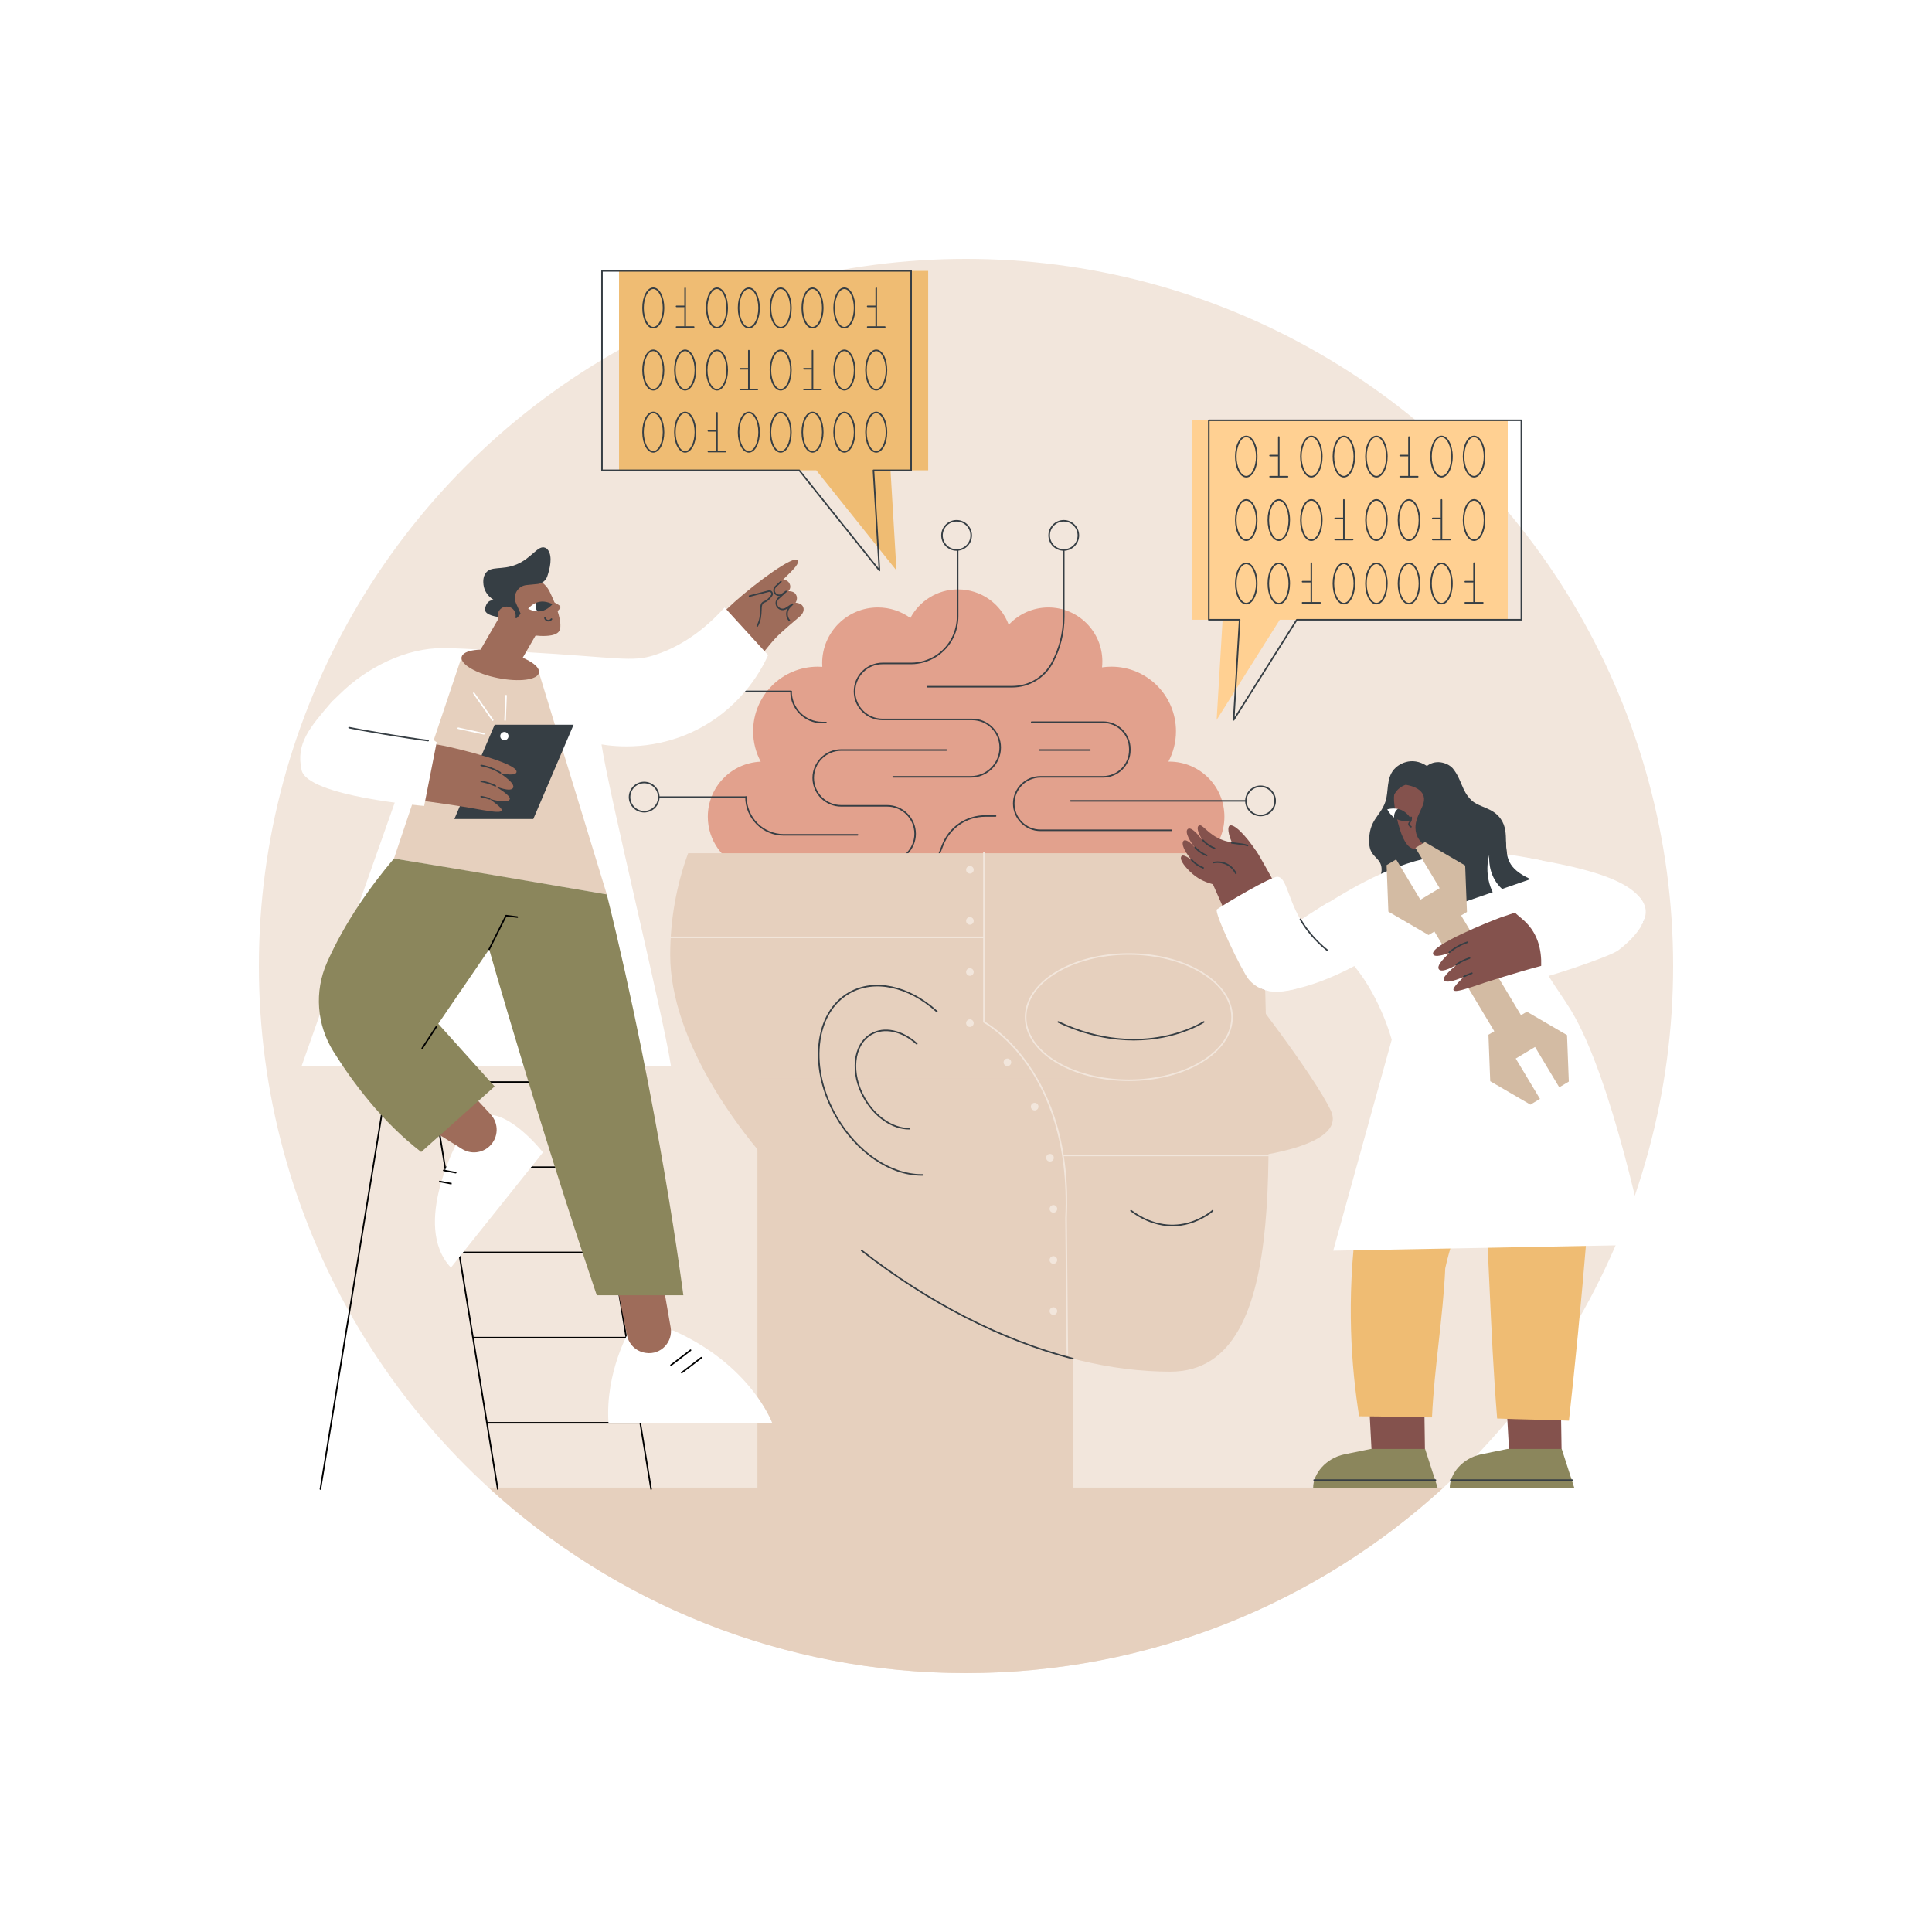 <?xml version="1.0" encoding="utf-8"?>
<!-- Generator: Adobe Illustrator 27.5.0, SVG Export Plug-In . SVG Version: 6.00 Build 0)  -->
<svg version="1.1" xmlns="http://www.w3.org/2000/svg" xmlns:xlink="http://www.w3.org/1999/xlink" x="0px" y="0px"
	 viewBox="0 0 2500 2500" style="enable-background:new 0 0 2500 2500;" xml:space="preserve">
<g id="Background">
	<rect style="fill:#FFFFFF;" width="2500" height="2500"/>
</g>
<g id="Illustration">
	<g id="Artificial_intelligence_1_">
		<circle style="fill:#F2E6DC;" cx="1250" cy="1250" r="915"/>
		<g>
			<g>
				<path style="fill:#E2A18D;" d="M1584.379,1056.845c0-39.392-31.934-71.326-71.324-71.326h-1.145
					c6.246-11.71,9.799-25.076,9.799-39.275c0-46.16-37.42-83.58-83.58-83.58c-4.118,0-8.161,0.31-12.12,0.886
					c0.275-2.518,0.427-5.072,0.427-7.663c0-38.579-31.274-69.853-69.853-69.853c-20.285,0-38.543,8.655-51.305,22.463
					c-9.789-26.754-35.474-45.848-65.619-45.848c-26.691,0-49.876,14.975-61.636,36.977c-11.844-8.543-26.375-13.592-42.095-13.592
					c-39.792,0-72.051,32.258-72.051,72.051c0,1.619,0.073,3.22,0.178,4.813c-1.961-0.138-3.932-0.232-5.928-0.232
					c-46.16,0-83.58,37.42-83.58,83.58c0,14.228,3.565,27.619,9.836,39.347c-38.073,1.494-68.485,32.815-68.485,71.254
					c0,30.562,19.227,56.623,46.241,66.776c9.045,48.311,51.414,84.882,102.35,84.882c39.407,0,73.696-21.889,91.391-54.167
					c11.604,10.057,26.73,16.156,43.29,16.156c28.13,0,52.143-17.567,61.708-42.322h252.175
					C1552.446,1128.17,1584.379,1096.237,1584.379,1056.845z"/>
				<path style="fill:#363E44;" d="M1256.256,1006.199h-100.501c-0.553,0-1-0.448-1-1s0.447-1,1-1h100.501
					c20.406,0,37.009-16.602,37.009-37.009c0-19.428-15.806-35.234-35.234-35.234h-116.031c-20.53,0-37.233-16.703-37.233-37.234
					s16.703-37.234,37.233-37.234h36.938c22.458,0,43.294-13.061,53.08-33.276c4.032-8.327,6.163-17.621,6.163-26.875V711.67
					c0-0.552,0.447-1,1-1s1,0.448,1,1v85.667c0,9.554-2.2,19.148-6.362,27.746c-10.119,20.9-31.661,34.404-54.881,34.404h-36.938
					c-19.428,0-35.233,15.806-35.233,35.234s15.806,35.234,35.233,35.234h116.031c20.531,0,37.234,16.703,37.234,37.234
					C1295.265,988.7,1277.766,1006.199,1256.256,1006.199z"/>
				<path style="fill:#363E44;" d="M1052.304,1259.269c-0.553,0-1-0.448-1-1v-107c0-20.498,16.676-37.174,37.173-37.174h59.527
					c19.395,0,35.174-15.779,35.174-35.174c0-19.395-15.779-35.174-35.174-35.174h-59.527c-20.455,0-37.104-16.608-37.173-37.047
					v-0.127c0.069-20.439,16.718-37.047,37.173-37.047h135.996c0.553,0,1,0.448,1,1c0,0.552-0.447,1-1,1h-135.996
					c-19.373,0-35.138,15.745-35.173,35.11c0.035,19.366,15.8,35.11,35.173,35.11h59.527c20.498,0,37.174,16.676,37.174,37.174
					s-16.676,37.174-37.174,37.174h-59.527c-19.395,0-35.173,15.779-35.173,35.174v107
					C1053.304,1258.821,1052.856,1259.269,1052.304,1259.269z"/>
				<path style="fill:#363E44;" d="M1109.681,1081.294h-95.497c-27.483,0-49.843-22.359-49.843-49.842c0-0.552,0.447-1,1-1
					c0.553,0,1,0.448,1,1c0,26.38,21.462,47.842,47.843,47.842h95.497c0.553,0,1,0.448,1,1S1110.233,1081.294,1109.681,1081.294z"/>
				<path style="fill:#363E44;" d="M1068.787,935.988h-4.884c-22.771,0-41.295-18.525-41.295-41.295c0-0.552,0.447-1,1-1
					c0.553,0,1,0.448,1,1c0,21.667,17.628,39.295,39.295,39.295h4.884c0.553,0,1,0.448,1,1
					C1069.787,935.54,1069.34,935.988,1068.787,935.988z"/>
				<path style="fill:#363E44;" d="M1309.806,889.588h-109.791c-0.553,0-1-0.448-1-1s0.447-1,1-1h109.791
					c21.186,0,40.614-11.572,50.704-30.199c9.803-18.099,14.984-38.545,14.984-59.127v-85.82c0-0.552,0.447-1,1-1s1,0.448,1,1v85.82
					c0,20.914-5.265,41.689-15.227,60.08C1351.828,877.615,1331.726,889.588,1309.806,889.588z"/>
				<path style="fill:#363E44;" d="M1515.694,1075.405h-169.313c-19.631,0-35.603-15.971-35.603-35.603s15.972-35.603,35.603-35.603
					h80.984c18.528,0,33.603-15.074,33.603-33.603v-1.488c0-18.529-15.074-33.603-33.603-33.603h-92.387c-0.553,0-1-0.448-1-1
					c0-0.552,0.447-1,1-1h92.387c19.631,0,35.603,15.971,35.603,35.603v1.488c0,19.632-15.972,35.603-35.603,35.603h-80.984
					c-18.528,0-33.603,15.074-33.603,33.603s15.074,33.603,33.603,33.603h169.313c0.553,0,1,0.448,1,1
					S1516.247,1075.405,1515.694,1075.405z"/>
				<path style="fill:#363E44;" d="M1207.072,1211.325c-0.553,0-1-0.448-1-1v-84.241c0-0.125,0.023-0.248,0.068-0.365l12.721-32.509
					c9.114-23.289,31.162-38.337,56.17-38.337h13.224c0.553,0,1,0.448,1,1s-0.447,1-1,1h-13.224
					c-24.179,0-45.495,14.549-54.307,37.066l-12.652,32.333v84.052C1208.072,1210.877,1207.625,1211.325,1207.072,1211.325z"/>
				<path style="fill:#363E44;" d="M1410.379,971.526h-65.021c-0.553,0-1-0.448-1-1c0-0.552,0.447-1,1-1h65.021c0.553,0,1,0.448,1,1
					C1411.379,971.078,1410.932,971.526,1410.379,971.526z"/>
				<path style="fill:#363E44;" d="M1612.228,1037.336h-226.575c-0.553,0-1-0.448-1-1s0.447-1,1-1h226.575c0.553,0,1,0.448,1,1
					S1612.78,1037.336,1612.228,1037.336z"/>
				<path style="fill:#363E44;" d="M965.341,1032.452H852.455c-0.553,0-1-0.448-1-1s0.447-1,1-1h112.886c0.553,0,1,0.448,1,1
					S965.894,1032.452,965.341,1032.452z"/>
				<path style="fill:#363E44;" d="M1023.608,895.693h-69.095c-0.553,0-1-0.448-1-1c0-0.552,0.447-1,1-1h69.095c0.553,0,1,0.448,1,1
					C1024.608,895.246,1024.161,895.693,1023.608,895.693z"/>
				<path style="fill:#363E44;" d="M1237.824,712.68c-10.973,0-19.899-8.927-19.899-19.9s8.927-19.9,19.899-19.9
					s19.899,8.927,19.899,19.9S1248.797,712.68,1237.824,712.68z M1237.824,674.881c-9.87,0-17.899,8.03-17.899,17.9
					s8.029,17.9,17.899,17.9s17.899-8.03,17.899-17.9S1247.694,674.881,1237.824,674.881z"/>
				<path style="fill:#363E44;" d="M1376.494,712.68c-10.973,0-19.899-8.927-19.899-19.9s8.927-19.9,19.899-19.9
					s19.899,8.927,19.899,19.9S1387.467,712.68,1376.494,712.68z M1376.494,674.881c-9.87,0-17.899,8.03-17.899,17.9
					s8.029,17.9,17.899,17.9s17.899-8.03,17.899-17.9S1386.364,674.881,1376.494,674.881z"/>
				<path style="fill:#363E44;" d="M1206.809,1252.193c-10.973,0-19.899-8.927-19.899-19.9s8.927-19.9,19.899-19.9
					s19.9,8.927,19.9,19.9S1217.781,1252.193,1206.809,1252.193z M1206.809,1214.393c-9.87,0-17.899,8.03-17.899,17.9
					s8.029,17.9,17.899,17.9s17.9-8.03,17.9-17.9S1216.679,1214.393,1206.809,1214.393z"/>
				<path style="fill:#363E44;" d="M1052.352,1297.877c-10.973,0-19.899-8.927-19.899-19.9s8.927-19.9,19.899-19.9
					s19.899,8.927,19.899,19.9S1063.324,1297.877,1052.352,1297.877z M1052.352,1260.078c-9.87,0-17.899,8.03-17.899,17.9
					s8.029,17.9,17.899,17.9s17.899-8.03,17.899-17.9S1062.222,1260.078,1052.352,1260.078z"/>
				<path style="fill:#363E44;" d="M833.555,1051.352c-10.973,0-19.899-8.927-19.899-19.9c0-10.973,8.927-19.9,19.899-19.9
					c10.973,0,19.9,8.927,19.9,19.9C853.455,1042.425,844.527,1051.352,833.555,1051.352z M833.555,1013.552
					c-9.87,0-17.899,8.03-17.899,17.9s8.029,17.9,17.899,17.9s17.9-8.03,17.9-17.9S843.425,1013.552,833.555,1013.552z"/>
				<path style="fill:#363E44;" d="M1631.128,1056.236c-10.973,0-19.9-8.927-19.9-19.9s8.928-19.9,19.9-19.9
					s19.899,8.927,19.899,19.9S1642.101,1056.236,1631.128,1056.236z M1631.128,1018.436c-9.87,0-17.9,8.03-17.9,17.9
					s8.03,17.9,17.9,17.9s17.899-8.03,17.899-17.9S1640.998,1018.436,1631.128,1018.436z"/>
				<path style="fill:#363E44;" d="M934.877,914.593c-10.973,0-19.9-8.927-19.9-19.9c0-10.973,8.927-19.9,19.9-19.9
					c10.973,0,19.9,8.927,19.9,19.9C954.777,905.666,945.85,914.593,934.877,914.593z M934.877,876.794c-9.87,0-17.9,8.03-17.9,17.9
					c0,9.87,8.029,17.9,17.9,17.9c9.87,0,17.9-8.03,17.9-17.9C952.777,884.823,944.747,876.794,934.877,876.794z"/>
			</g>
		</g>
		<g>
			<path style="fill:#E6D0BE;" d="M1613.442,1104.049H890.444c-15.005,41.128-23.197,85.534-23.197,131.855
				c0,212.462,338.405,539.033,647.069,539.033c164.703,0,122.322-326.572,122.322-539.033
				C1636.639,1189.583,1628.447,1145.177,1613.442,1104.049z"/>
			<polygon style="fill:#E6D0BE;" points="1388.406,1758.112 1388.406,1938.322 980.103,1938.322 980.103,1395.925 
				1388.406,1395.925 			"/>
			<path style="fill:#E6D0BE;" d="M1722.15,1437.3c22.714,48.891-117.117,61.404-117.117,61.404v-230.097
				C1605.033,1268.606,1700.519,1390.739,1722.15,1437.3z"/>
			<path style="fill:#363E44;" d="M1388.406,1759.119c-0.083,0-0.168-0.011-0.252-0.032
				c-92.245-23.881-186.939-72.351-273.847-140.17c-0.436-0.34-0.513-0.968-0.173-1.404c0.34-0.435,0.967-0.514,1.403-0.173
				c86.692,67.652,181.136,115.998,273.118,139.811c0.534,0.139,0.855,0.684,0.717,1.219
				C1389.257,1758.82,1388.851,1759.119,1388.406,1759.119z"/>
			<path style="fill:#363E44;" d="M1192.691,1521.352c-41.098,0-84.644-29.589-111.317-75.789
				c-17.531-30.365-25.455-63.867-22.312-94.335c3.156-30.588,17.08-54.469,39.208-67.244c32.7-18.881,77.749-9.393,114.763,24.168
				c0.409,0.371,0.439,1.003,0.069,1.413c-0.374,0.409-1.006,0.44-1.413,0.069c-36.357-32.967-80.485-42.354-112.419-23.917
				c-21.558,12.445-35.13,35.784-38.219,65.717c-3.101,30.052,4.732,63.126,22.055,93.129
				c26.319,45.587,69.19,74.789,109.582,74.789c0.486,0,0.968-0.004,1.453-0.013c0.517,0.019,1.008,0.431,1.018,0.982
				c0.01,0.552-0.431,1.008-0.982,1.018C1193.683,1521.347,1193.187,1521.352,1192.691,1521.352z"/>
			<path style="fill:#363E44;" d="M1176.108,1461.503c-21.516,0-44.296-15.461-58.234-39.604
				c-18.959-32.84-14.943-70.781,8.952-84.577c17.166-9.912,40.785-4.962,60.168,12.613c0.409,0.371,0.439,1.003,0.069,1.413
				c-0.372,0.409-1.006,0.439-1.413,0.069c-18.727-16.979-41.423-21.831-57.824-12.362c-22.94,13.245-26.628,49.96-8.22,81.845
				c13.585,23.531,35.688,38.604,56.498,38.604c0.25,0,0.498-0.002,0.747-0.007c0.549,0.01,1.008,0.431,1.018,0.982
				c0.01,0.552-0.431,1.008-0.982,1.018C1176.628,1461.5,1176.367,1461.503,1176.108,1461.503z"/>
			<path style="fill:#363E44;" d="M1467.028,1346.345c-27.351,0-60.918-5.447-98.028-23.026c-0.499-0.236-0.713-0.833-0.476-1.332
				c0.236-0.499,0.834-0.712,1.331-0.476c56.113,26.58,104.02,25.186,134.328,19.335c32.854-6.342,52.697-19.14,52.894-19.268
				c0.462-0.302,1.082-0.173,1.385,0.29c0.302,0.462,0.173,1.082-0.289,1.384c-0.199,0.13-20.303,13.111-53.513,19.539
				C1494.1,1344.835,1481.424,1346.345,1467.028,1346.345z"/>
			<path style="fill:#363E44;" d="M1516.913,1586.751c-15.452,0-34.085-4.568-53.982-19.307c-0.443-0.329-0.536-0.955-0.208-1.399
				c0.329-0.443,0.954-0.537,1.399-0.208c29.729,22.022,56.514,20.859,73.747,16.003c18.683-5.262,30.46-15.833,30.576-15.939
				c0.408-0.371,1.042-0.341,1.413,0.067c0.371,0.409,0.341,1.042-0.067,1.413c-0.491,0.447-12.247,10.996-31.379,16.385
				C1532.315,1585.483,1525.056,1586.751,1516.913,1586.751z"/>
			<g>
				<path style="fill:#F2E6DC;" d="M1381.134,1752.995c-0.548,0-0.995-0.441-1-0.991l-1.65-175.682
					c4.597-99.294-24.45-162.817-49.627-198.63c-27.24-38.748-55.866-54.242-56.152-54.394c-0.326-0.173-0.53-0.513-0.53-0.883
					v-219.042c0-0.552,0.447-1,1-1s1,0.448,1,1v218.456c4.077,2.329,30.855,18.492,56.318,54.713
					c16.143,22.961,28.626,49.387,37.104,78.542c10.591,36.417,14.926,77.22,12.886,121.275l1.651,175.626
					c0.005,0.552-0.438,1.004-0.99,1.009C1381.14,1752.995,1381.137,1752.995,1381.134,1752.995z"/>
				<path style="fill:#F2E6DC;" d="M1259.97,1125.486c0,2.715-2.201,4.916-4.916,4.916c-2.715,0-4.916-2.201-4.916-4.916
					c0-2.715,2.201-4.916,4.916-4.916C1257.77,1120.57,1259.97,1122.771,1259.97,1125.486z"/>
				<path style="fill:#F2E6DC;" d="M1259.97,1191.63c0,2.715-2.201,4.916-4.916,4.916c-2.715,0-4.916-2.201-4.916-4.916
					c0-2.715,2.201-4.915,4.916-4.915C1257.77,1186.715,1259.97,1188.916,1259.97,1191.63z"/>
				<path style="fill:#F2E6DC;" d="M1259.97,1257.775c0,2.715-2.201,4.916-4.916,4.916c-2.715,0-4.916-2.201-4.916-4.916
					s2.201-4.916,4.916-4.916C1257.77,1252.859,1259.97,1255.06,1259.97,1257.775z"/>
				<path style="fill:#F2E6DC;" d="M1259.97,1323.92c0,2.715-2.201,4.915-4.916,4.915c-2.715,0-4.916-2.201-4.916-4.915
					c0-2.715,2.201-4.916,4.916-4.916C1257.77,1319.004,1259.97,1321.205,1259.97,1323.92z"/>
				<path style="fill:#F2E6DC;" d="M1308.476,1374.63c0,2.715-2.201,4.916-4.916,4.916s-4.916-2.201-4.916-4.916
					c0-2.715,2.201-4.915,4.916-4.915S1308.476,1371.916,1308.476,1374.63z"/>
				<path style="fill:#F2E6DC;" d="M1343.753,1431.956c0,2.715-2.201,4.916-4.916,4.916s-4.916-2.201-4.916-4.916
					c0-2.715,2.201-4.915,4.916-4.915S1343.753,1429.241,1343.753,1431.956z"/>
				<circle style="fill:#F2E6DC;" cx="1358.681" cy="1498.1" r="4.916"/>
				<path style="fill:#F2E6DC;" d="M1368.006,1564.245c0,2.715-2.201,4.916-4.916,4.916c-2.715,0-4.916-2.201-4.916-4.916
					c0-2.715,2.201-4.916,4.916-4.916C1365.806,1559.329,1368.006,1561.53,1368.006,1564.245z"/>
				<path style="fill:#F2E6DC;" d="M1368.006,1630.389c0,2.715-2.201,4.916-4.916,4.916c-2.715,0-4.916-2.201-4.916-4.916
					c0-2.715,2.201-4.916,4.916-4.916C1365.806,1625.474,1368.006,1627.675,1368.006,1630.389z"/>
				<path style="fill:#F2E6DC;" d="M1368.006,1696.534c0,2.715-2.201,4.916-4.916,4.916c-2.715,0-4.916-2.201-4.916-4.916
					s2.201-4.916,4.916-4.916C1365.806,1691.618,1368.006,1693.819,1368.006,1696.534z"/>
			</g>
			<path style="fill:#F2E6DC;" d="M1273.199,1213.913H867.657c-0.553,0-1-0.448-1-1s0.447-1,1-1h405.542c0.553,0,1,0.448,1,1
				S1273.752,1213.913,1273.199,1213.913z"/>
			<path style="fill:#F2E6DC;" d="M1641.404,1496.13h-264.434c-0.553,0-1-0.448-1-1s0.447-1,1-1h264.434c0.553,0,1,0.448,1,1
				S1641.957,1496.13,1641.404,1496.13z"/>
			<path style="fill:#F2E6DC;" d="M1460.706,1398.852c-74.192,0-134.553-37.103-134.553-82.708s60.36-82.708,134.553-82.708
				s134.553,37.103,134.553,82.708S1534.898,1398.852,1460.706,1398.852z M1460.706,1235.436
				c-73.09,0-132.553,36.205-132.553,80.708s59.463,80.708,132.553,80.708s132.553-36.205,132.553-80.708
				S1533.796,1235.436,1460.706,1235.436z"/>
			<path style="fill:#E6D0BE;" d="M632.173,1924.906C794.96,2074.007,1011.851,2165,1250,2165s455.04-90.992,617.827-240.094
				H632.173z"/>
		</g>
		<g>
			<g>
				<path d="M827.06,1842.082H630.678c-0.553,0-1-0.448-1-1s0.447-1,1-1H827.06c0.553,0,1,0.448,1,1
					S827.613,1842.082,827.06,1842.082z"/>
				<path d="M809.422,1731.84H613.039c-0.553,0-1-0.448-1-1s0.447-1,1-1h196.383c0.553,0,1,0.448,1,1
					S809.975,1731.84,809.422,1731.84z"/>
				<path d="M791.784,1621.6H595.4c-0.553,0-1-0.448-1-1s0.447-1,1-1h196.384c0.553,0,1,0.448,1,1S792.337,1621.6,791.784,1621.6z"
					/>
				<path d="M774.146,1511.358H577.763c-0.553,0-1-0.448-1-1s0.447-1,1-1h196.383c0.553,0,1,0.448,1,1
					S774.698,1511.358,774.146,1511.358z"/>
				<path d="M756.507,1401.118H560.124c-0.553,0-1-0.448-1-1s0.447-1,1-1h196.383c0.553,0,1,0.448,1,1
					S757.06,1401.118,756.507,1401.118z"/>
				<path d="M738.868,1290.876H542.485c-0.553,0-1-0.448-1-1s0.447-1,1-1h196.383c0.553,0,1,0.448,1,1
					S739.421,1290.876,738.868,1290.876z"/>
				<path d="M644.06,1927.815c-0.481,0-0.905-0.348-0.986-0.838l-113.74-694.974l-113.74,694.974
					c-0.091,0.545-0.607,0.91-1.148,0.825c-0.546-0.089-0.915-0.604-0.826-1.148l114.728-701.004
					c0.079-0.483,0.497-0.838,0.987-0.838c0.49,0,0.908,0.355,0.987,0.838l114.728,701.004c0.089,0.545-0.28,1.059-0.826,1.148
					C644.167,1927.811,644.113,1927.815,644.06,1927.815z"/>
				<path d="M842.493,1927.815c-0.482,0-0.905-0.348-0.986-0.838l-114.727-701.004c-0.089-0.545,0.28-1.059,0.826-1.148
					c0.548-0.09,1.059,0.28,1.148,0.825l114.727,701.004c0.089,0.545-0.281,1.059-0.826,1.148
					C842.601,1927.811,842.547,1927.815,842.493,1927.815z"/>
			</g>
			<g>
				<path style="fill:#9E6C5A;" d="M501.864,863.542c-33.743,24.764-135.499,90.273-107.525,132.69
					c23.138,35.086,119.421-33.084,154.523-55.503C533.196,915,517.53,889.271,501.864,863.542z"/>
				<g>
					<path style="fill:#9E6C5A;" d="M754.505,955.585c44.093-2.086,171.712-0.316,171.865-53.903
						c0.126-44.324-124.236-40.565-168.154-41.332C756.979,892.094,755.742,923.839,754.505,955.585z"/>
					<g>
						<path style="fill:#9E6C5A;" d="M843.107,884.482c0,0,79.443-80.629,107.443-105.602
							c29.406-26.227,76.641-60.667,81.374-53.998c2.696,3.799-2.775,9.828-18.469,24.97c1.559,0.028,6.26,1.28,8.183,5.214
							c2.845,5.821-1.227,9.411-1.435,9.896c0.529-0.033,6.58-0.091,9.144,3.484c2.888,4.026,2.085,8.154,0.078,11.485
							c1.316-0.042,6.926,0.703,9.215,4.26c2.977,4.623,0.238,10.059-3.194,13.031c-6.297,5.451-23.873,19.916-32.191,28.754
							c-16.369,17.39-66.209,86.949-96.511,105.83C900.005,901.649,843.107,884.482,843.107,884.482z"/>
						<path style="fill:#363E44;" d="M979.882,811.12c-0.164,0-0.33-0.041-0.483-0.125c-0.483-0.267-0.658-0.876-0.391-1.359
							c4.084-7.376,4.331-14.243,4.528-19.76c0.208-5.79,0.372-10.362,5.167-12.002c2.992-1.023,6.112-3.783,9.022-7.981
							c0.747-1.076,0.484-2.218-0.01-2.927c-0.502-0.72-1.497-1.372-2.79-1.039l-24.801,6.404c-0.532,0.138-1.08-0.183-1.218-0.718
							c-0.139-0.535,0.183-1.08,0.718-1.218l24.801-6.404c1.88-0.485,3.816,0.234,4.931,1.832c1.104,1.584,1.109,3.629,0.014,5.21
							c-3.201,4.616-6.572,7.555-10.021,8.734c-3.337,1.141-3.603,4.276-3.814,10.181c-0.206,5.73-0.462,12.862-4.777,20.657
							C980.575,810.934,980.233,811.12,979.882,811.12z"/>
						<path style="fill:#363E44;" d="M1021.413,803.842c-0.278,0-0.557-0.116-0.754-0.343c-4.092-4.7-4.44-11.504-1.176-16.562
							l-1.759,1.138c-3.728,2.412-8.642,1.816-11.683-1.414c-1.714-1.819-2.599-4.196-2.492-6.693
							c0.107-2.497,1.19-4.79,3.053-6.456l2.502-2.239c-2.605,0.314-5.308-0.727-6.974-2.95c-2.306-3.075-1.935-7.381,0.863-10.017
							l6.828-6.432c0.402-0.378,1.035-0.36,1.413,0.042c0.379,0.402,0.36,1.035-0.042,1.414l-6.828,6.431
							c-2.056,1.937-2.329,5.102-0.635,7.362c1.799,2.398,5.24,2.926,7.675,1.175l5.251-3.777c0.433-0.312,1.032-0.228,1.363,0.186
							c0.333,0.414,0.284,1.017-0.112,1.371l-9.971,8.924c-1.457,1.304-2.306,3.098-2.389,5.051
							c-0.083,1.954,0.609,3.813,1.949,5.237c2.382,2.528,6.226,2.993,9.142,1.106l8.438-5.461c0.429-0.278,0.998-0.187,1.32,0.211
							c0.321,0.397,0.292,0.974-0.069,1.335l-3.612,3.62c-4.358,4.367-4.599,11.432-0.548,16.085
							c0.363,0.417,0.319,1.048-0.098,1.411C1021.88,803.761,1021.646,803.842,1021.413,803.842z"/>
					</g>
				</g>
				<path style="fill:#FFFFFF;" d="M573.918,838.633c17.001,0.171,24.446,0.549,103.796,5.028
					c121.887,6.88,139.621,13.678,169.489,3.963c22.292-7.251,55.579-22.894,90.413-61.55
					c18.783,20.549,37.565,41.099,56.348,61.648c-7.048,15.602-30.835,62.97-86.388,93.457
					c-57.731,31.683-112.676,24.781-129.227,22.065c10.052,66.05,79.85,350.252,89.902,416.302c0,0-303.773,0-478.002,0
					L525.167,997.89l-95.724-89.923c0,0,3.35-3.058,10.179-9.785C474.345,863.977,525.18,838.141,573.918,838.633z"/>
				<polygon style="fill:#E6D0BE;" points="509.801,1110.932 597.349,850.203 697.448,870.496 785.195,1157.369 				"/>
				<g>
					<g>
						<polygon style="fill:#363E44;" points="690.079,1059.808 587.945,1059.808 640.108,937.773 742.242,937.773 						"/>
						<path style="fill:#FFFFFF;" d="M658.004,952.498c0,2.952-2.393,5.346-5.346,5.346s-5.346-2.394-5.346-5.346
							c0-2.953,2.393-5.346,5.346-5.346S658.004,949.545,658.004,952.498z"/>
					</g>
				</g>
				<g>
					<path style="fill:#9E6C5A;" d="M451.728,942.343c34.374,7.548,116.204,21.316,124.138,22.979
						c14.832,3.107,93.997,21.847,92.532,33.564c-0.7,5.599-16.115,2.677-21.297,1.538c3.732,2.984,19.304,12.889,16.918,18.746
						c-2.803,6.882-23.167-2.08-23.571-2.02c4.097,2.645,20.844,12.522,19.226,16.983c-2.105,5.804-20.44,1.288-25.867-0.318
						c0.35,0.909,16.831,11.495,15.395,14.995c-1.591,3.878-18.789,0.076-25.742-0.797c-13.18-2.75-64.974-10.688-90.317-13.348
						c-59.522-6.246-85.761-11.67-114.008-19.752c-11.058-3.164-21.604-10.594-26.07-19.386c-5.653-11.13-2.756-22.173,8.388-27.8
						C418.214,959.263,434.837,950.921,451.728,942.343z"/>
					<g>
						<path style="fill:#363E44;" d="M647.398,1000.912c-0.18,0-0.362-0.049-0.526-0.151c-2.658-1.65-5.45-3.129-8.3-4.393
							c-5.121-2.274-10.541-3.917-16.109-4.882c-0.544-0.095-0.909-0.612-0.814-1.156c0.095-0.544,0.615-0.909,1.156-0.815
							c5.729,0.993,11.308,2.684,16.58,5.024c2.933,1.302,5.807,2.824,8.542,4.523c0.47,0.292,0.613,0.908,0.322,1.377
							C648.059,1000.745,647.731,1000.912,647.398,1000.912z"/>
						<path style="fill:#363E44;" d="M640.821,1017.831c-0.144,0-0.292-0.032-0.432-0.099c-0.591-0.284-1.197-0.564-1.817-0.839
							c-5.122-2.274-10.542-3.917-16.11-4.882c-0.544-0.095-0.909-0.612-0.814-1.156c0.095-0.544,0.615-0.907,1.156-0.814
							c5.729,0.993,11.308,2.684,16.58,5.025c0.639,0.284,1.263,0.572,1.871,0.865c0.498,0.239,0.708,0.837,0.469,1.335
							C641.552,1017.622,641.194,1017.831,640.821,1017.831z"/>
						<path style="fill:#363E44;" d="M633.481,1034.581c-0.108,0-0.218-0.018-0.326-0.055c-3.461-1.194-7.059-2.119-10.693-2.75
							c-0.544-0.094-0.909-0.612-0.814-1.156c0.095-0.544,0.615-0.908,1.156-0.814c3.739,0.649,7.442,1.601,11.004,2.83
							c0.522,0.18,0.799,0.75,0.619,1.271C634.284,1034.321,633.896,1034.581,633.481,1034.581z"/>
					</g>
				</g>
				<path style="fill:#FFFFFF;" d="M626.148,950.562c-0.07,0-0.142-0.008-0.214-0.023l-33.163-7.219
					c-0.539-0.117-0.882-0.65-0.765-1.19c0.118-0.54,0.646-0.883,1.191-0.764l33.163,7.219c0.539,0.117,0.882,0.65,0.765,1.19
					C627.023,950.243,626.608,950.562,626.148,950.562z"/>
				<path style="fill:#FFFFFF;" d="M637.572,932.807c-0.315,0-0.625-0.148-0.819-0.425l-24.435-34.799
					c-0.317-0.452-0.208-1.076,0.244-1.393c0.451-0.318,1.076-0.208,1.393,0.244l24.435,34.799c0.317,0.452,0.208,1.076-0.244,1.393
					C637.971,932.748,637.771,932.807,637.572,932.807z"/>
				<path style="fill:#FFFFFF;" d="M653.591,932.807c-0.014,0-0.027,0-0.04-0.001c-0.552-0.022-0.982-0.487-0.96-1.039l1.247-31.669
					c0.021-0.552,0.518-0.976,1.038-0.96c0.552,0.022,0.981,0.487,0.96,1.039l-1.247,31.669
					C654.567,932.385,654.125,932.807,653.591,932.807z"/>
				<g>
					<path style="fill:#FFFFFF;" d="M565.068,960.419l-16.207,82.461c0,0-151.134-12.202-158.612-46.448
						c-7.478-34.246,9.885-54.334,39.194-88.465C466.116,888.855,565.068,960.419,565.068,960.419z"/>
					<path style="fill:#363E44;" d="M554.024,959.35c-0.039,0-0.079-0.002-0.118-0.007c-27.067-3.207-90.874-14.255-102.394-16.784
						c-0.539-0.118-0.88-0.652-0.762-1.191c0.118-0.54,0.651-0.882,1.191-0.763c11.495,2.524,75.18,13.55,102.198,16.752
						c0.549,0.065,0.94,0.562,0.876,1.111C554.956,958.977,554.524,959.35,554.024,959.35z"/>
				</g>
			</g>
			<g>
				<polygon style="fill:#9E6C5A;" points="617.073,848.911 671.435,859.719 700.813,808.834 655.362,782.593 				"/>
				<path style="fill:#9E6C5A;" d="M597.349,850.203c-1.9,9.372,18.968,21.512,46.609,27.116c27.642,5.604,51.59,2.549,53.49-6.823
					c1.9-9.372-18.968-21.512-46.61-27.116C623.197,837.776,599.248,840.831,597.349,850.203z"/>
				<g>
					<path style="fill:#9E6C5A;" d="M723.571,816.593c-6.947,11.3-43.219,4.065-43.219,4.065l-30.391-26.805
						c-7.302-17.172,0.699-37.012,17.871-44.313c17.172-7.302,37.012,0.7,44.313,17.872
						C712.146,767.411,730.646,805.084,723.571,816.593z"/>
					<path style="fill:#9E6C5A;" d="M712.05,777.107c0,0,12.606,5.429,13.168,8.038c0.67,3.115-8.297,9.002-8.297,9.002
						S712.291,777.03,712.05,777.107z"/>
					<g>
						<path style="fill:#FFFFFF;" d="M683.424,787.707c0,0,4.015-5.013,10.29-7.681c1.335-0.568,3.359,11.187,1.835,11.12
							C688.846,790.856,683.424,787.707,683.424,787.707z"/>
						<g>
							<defs>
								<path id="SVGID_1_" d="M683.424,787.707c0,0,5.905-7.373,14.585-8.994c8.68-1.621,16.848,3.123,16.848,3.123
									s-5.905,7.373-14.585,8.994C691.593,792.452,683.424,787.707,683.424,787.707z"/>
							</defs>
							<clipPath id="SVGID_00000002368399442915879800000006158725306766626221_">
								<use xlink:href="#SVGID_1_"  style="overflow:visible;"/>
							</clipPath>
							<path style="clip-path:url(#SVGID_00000002368399442915879800000006158725306766626221_);fill:#363E44;" d="M693.863,779.639
								c2.385-5.915,9.114-8.776,15.029-6.391c5.915,2.385,8.776,9.114,6.39,15.029c-2.385,5.915-9.114,8.776-15.029,6.391
								C694.339,792.282,691.478,785.553,693.863,779.639z"/>
						</g>
					</g>
					<path style="fill:#363E44;" d="M709.66,804.181c-0.326,0-0.654-0.028-0.983-0.086c-2.135-0.374-3.908-1.967-4.517-4.059
						c-0.154-0.53,0.15-1.085,0.68-1.24c0.536-0.157,1.086,0.151,1.24,0.68c0.398,1.365,1.553,2.405,2.943,2.648
						c1.442,0.254,2.911-0.372,3.741-1.594c0.312-0.456,0.934-0.575,1.39-0.264c0.457,0.311,0.575,0.933,0.265,1.389
						C713.334,803.25,711.538,804.181,709.66,804.181z"/>
				</g>
				<path style="fill:#363E44;" d="M695.614,755.678c5.771-0.565,10.694-4.434,12.564-9.923c3.338-9.801,7.031-25.182,1.178-33.698
					c-1.115-1.621-2.207-2.538-3.871-3.253c-9.265-3.978-17.006,13.17-36.972,21.536c-19.24,8.061-33.619,1.174-40.453,11.88
					c-3.005,4.708-2.698,10.015-2.672,11.305c0.339,17.038,15.082,23.582,15.082,23.582s-10.01-3.449-12.764,10.299
					c-2.753,13.748,41.105,12.351,41.105,12.351l4.924-5.609l-6.075-13.681c-4.62-10.405,2.301-22.279,13.63-23.387L695.614,755.678
					z"/>
				<path style="fill:#9E6C5A;" d="M643.983,796.542c0,6.436,5.217,11.654,11.654,11.654c6.436,0,11.654-5.218,11.654-11.654
					c0-6.436-5.217-11.654-11.654-11.654C649.2,784.888,643.983,790.106,643.983,796.542z"/>
			</g>
			<g>
				<g>
					<path style="fill:#FFFFFF;" d="M999.101,1841.081c0,0-27.389-74.871-128.091-119.482h-56.47c0,0-31.485,53.483-27.18,119.482
						H999.101z"/>
					<path style="fill:#9E6C5A;" d="M798.994,1666.774l12.442,61.336c2.369,11.68,11.776,20.618,23.554,22.435
						c0.358,0.055,0.719,0.109,1.082,0.161c18.995,2.73,35.038-14.115,31.749-33.021l-8.286-47.621L798.994,1666.774z"/>
					<path d="M868.252,1767.542c-0.301,0-0.599-0.135-0.795-0.393c-0.336-0.438-0.252-1.066,0.187-1.402l25.292-19.351
						c0.438-0.335,1.067-0.251,1.401,0.187c0.336,0.438,0.252,1.066-0.187,1.402l-25.292,19.351
						C868.678,1767.475,868.464,1767.542,868.252,1767.542z"/>
					<path d="M882.188,1777.217c-0.301,0-0.599-0.135-0.795-0.393c-0.336-0.438-0.252-1.066,0.187-1.402l25.292-19.351
						c0.438-0.335,1.066-0.251,1.401,0.187c0.336,0.438,0.252,1.066-0.187,1.402l-25.292,19.351
						C882.613,1777.15,882.399,1777.217,882.188,1777.217z"/>
				</g>
				<g>
					<path style="fill:#FFFFFF;" d="M583.497,1640.244l119.082-149.06c0,0-41.375-53.152-75.084-48.605l-33.857,31.343
						C593.639,1473.922,531.59,1585.277,583.497,1640.244z"/>
					<path style="fill:#9E6C5A;" d="M539.875,1450.572l57.965,36.168c11.378,7.1,26.125,5.57,35.804-3.714
						c11.542-11.07,12.078-29.349,1.206-41.078l-33.482-36.117L539.875,1450.572z"/>
					<path d="M589.71,1518.423c-0.062,0-0.123-0.005-0.186-0.017l-15.511-2.92c-0.543-0.103-0.9-0.625-0.798-1.168
						c0.103-0.542,0.628-0.899,1.167-0.798l15.511,2.92c0.543,0.103,0.9,0.625,0.798,1.168
						C590.602,1518.088,590.182,1518.423,589.71,1518.423z"/>
					<path d="M584.218,1532.737c0,0-13.292-2.56-15.311-2.945c-0.542-0.104-0.898-0.627-0.795-1.17
						c0.103-0.542,0.628-0.896,1.17-0.795c2.019,0.385,15.315,2.946,15.315,2.946L584.218,1532.737z"/>
				</g>
				<path style="fill:#8B865C;" d="M509.801,1110.932c-30.183,35.683-63.425,82.085-86.727,134.73
					c-16.487,37.248-13.251,80.324,8.326,114.872c24.358,38.999,62.854,91.132,113.622,130.144l95.001-84.846l-72.92-81.091
					l65.875-96.359c0,0,62.141,219.274,139.24,447.713h112.049c0,0-31.287-245.189-99.073-518.726
					C735.766,1148.86,616.191,1128.374,509.801,1110.932z"/>
				<path d="M546.285,1357.553c-0.188,0-0.378-0.053-0.547-0.164c-0.462-0.302-0.591-0.922-0.289-1.384l18.192-27.779
					c0.303-0.461,0.923-0.592,1.385-0.289c0.462,0.302,0.591,0.922,0.289,1.384l-18.192,27.779
					C546.931,1357.394,546.611,1357.553,546.285,1357.553z"/>
				<path d="M632.979,1229.382c-0.15,0-0.304-0.034-0.447-0.106c-0.494-0.248-0.693-0.849-0.445-1.342l21.858-43.56
					c0.19-0.379,0.602-0.596,1.021-0.543l14.583,1.871c0.548,0.07,0.936,0.571,0.865,1.119c-0.07,0.548-0.568,0.935-1.119,0.865
					l-13.88-1.781l-21.54,42.927C633.698,1229.18,633.345,1229.382,632.979,1229.382z"/>
			</g>
		</g>
		<g>
			<g>
				<polygon style="fill:#84524D;" points="1771.197,1808.368 1775.348,1887.238 1843.985,1884.125 1842.947,1811.482 				"/>
				<polygon style="fill:#84524D;" points="1948.655,1805.184 1953.16,1884.053 2020.736,1880.94 2019.61,1808.296 				"/>
				<path style="fill:#EFBC73;" d="M1973.04,1298.192c22.944,23.761,53.167,61.55,71.453,114.324
					c18.3,52.814,16.2,96.259,8.574,188.637c-7.224,87.513-15.12,166.999-22.865,237.224c-32.868-1.429-60.021-1.429-92.889-2.858
					c-9.527-115.754-10.48-230.08-20.007-345.833c-10.956,51.446-36.203,100.034-47.159,151.48
					c-2.858,63.832-14.291,129.092-17.149,192.924c-34.298,0-60.021-1.428-94.318-1.428c-9.877-62.29-16.97-150.501-2.858-254.373
					c15.563-114.553,51.014-204.698,80.027-264.377C1881.58,1308.671,1927.31,1303.432,1973.04,1298.192z"/>
				<path style="fill:#8B865C;" d="M2037.102,1925.289l-16.234-50.348h-70.357l-33.734,6.882
					c-24.479,4.953-40.989,25.4-40.763,43.466H2037.102z"/>
				<path style="fill:#8B865C;" d="M1860.314,1925.289l-16.234-50.348h-70.357l-33.734,6.882
					c-24.479,4.953-40.989,25.4-40.763,43.466H1860.314z"/>
				<path style="fill:#363E44;" d="M1857.476,1916.258h-156.99c-0.553,0-1-0.448-1-1s0.447-1,1-1h156.99c0.553,0,1,0.448,1,1
					S1858.028,1916.258,1857.476,1916.258z"/>
				<path style="fill:#363E44;" d="M2034.264,1916.258h-156.991c-0.553,0-1-0.448-1-1s0.447-1,1-1h156.991c0.553,0,1,0.448,1,1
					S2034.816,1916.258,2034.264,1916.258z"/>
			</g>
			<g>
				<path style="fill:#363E44;" d="M1846.435,991.129c13.75-10.377,29.339-1.838,33.208,2.855
					c12.194,14.788,11.342,29.134,24.387,41.51c10.118,9.599,27.241,9.081,37.878,24.128c13.234,18.722,0.218,41.151,14.702,60.017
					c7.48,9.743,27.397,18.265,36.408,19.631c-54.656,14.009-149.005,41.252-203.661,55.261
					c-30.08-7.242-19.384-25.949-20.236-32.171c-1.795-13.105,19.305-21.188,18.68-37.878
					c-0.588-15.684-15.416-14.303-16.085-33.727c-1.038-30.096,14.513-33.941,21.015-53.445
					c4.411-13.231,0.778-29.317,10.896-41.511C1809.099,989.206,1826.199,977.899,1846.435,991.129z"/>
				<g>
					<path style="fill:#FFFFFF;" d="M1974.069,1109.652c41.221,8.186,161.629,24.53,154.21,75.006
						c-6.136,41.751-122.697,20.661-164.157,15.186C1967.438,1169.779,1970.754,1139.715,1974.069,1109.652z"/>
					<path style="fill:#FFFFFF;" d="M1719.389,1167.285c-76.122,45.827-111.455,80.359-91.755,107.755
						c11.427,15.893,63.738,7.568,125.716-25.41C1742.733,1223.637,1732.932,1198.45,1719.389,1167.285z"/>
					<g>
						<path style="fill:#84524D;" d="M1705.274,1241.632c0.002-0.001,0.002-0.004,0.001-0.006
							c-40.134-69.683-67.272-119.891-76.26-135.062c-0.941-1.589-2.589-4.4-5.642-7.337c-11.311-10.883-23.775-6.05-40.891-12.067
							c-19.42-6.827-26.49-21.666-31.019-18.996c-3.15,1.857-2.059,8.205,4.701,19.29c0.001,0.001-0.001,0.002-0.002,0.001
							c-6.104-7.831-14.845-18.09-19.163-14.704c-4.776,4.176,4.078,17.435,9.827,25.195c-6.958-9.392-13.468-12.304-15.405-9.817
							c-3.049,3.916,0.651,12.455,10.329,24.511c0,0,0,0.001-0.001,0.001c-9.008-6.458-12.156-6.682-13.332-4.065
							c-2.147,4.777,5.996,14.539,14.518,22.065c9.593,8.473,19.973,11.716,26.566,13.605c0.002,0,0.003,0.002,0.004,0.004
							c23.049,51.719,37.803,85.008,55.568,127.156c3.635,8.623,13.878,12.282,22.157,7.921
							C1669.614,1267.535,1682.005,1260.497,1705.274,1241.632z"/>
						<path style="fill:#363E44;" d="M1704.821,1241.837c-0.346,0-0.683-0.18-0.867-0.501c-8.844-15.36-17.595-30.706-26.754-46.914
							c-0.271-0.481-0.102-1.091,0.379-1.363c0.479-0.272,1.091-0.103,1.363,0.379c9.155,16.204,17.903,31.545,26.744,46.9
							c0.276,0.479,0.111,1.09-0.367,1.366C1705.162,1241.794,1704.99,1241.837,1704.821,1241.837z"/>
						<path style="fill:#84524D;" d="M1596.894,1096.34c-9.016-18.264-8.398-26.762-5.458-28.099
							c4.944-2.248,19.024,10.194,35.564,35.227C1618.435,1102.234,1605.46,1097.574,1596.894,1096.34z"/>
						<path style="fill:#363E44;" d="M1599.19,1131.193c-0.369,0-0.725-0.205-0.898-0.559c-1.536-3.123-4.484-7.501-9.809-10.625
							c-7.534-4.421-15.156-3.47-18.088-2.856c-0.54,0.113-1.07-0.233-1.184-0.773c-0.113-0.541,0.232-1.071,0.773-1.184
							c3.155-0.662,11.373-1.686,19.51,3.089c5.753,3.376,8.935,8.099,10.592,11.468c0.243,0.496,0.039,1.095-0.456,1.339
							C1599.489,1131.159,1599.339,1131.193,1599.19,1131.193z"/>
						<path style="fill:#363E44;" d="M1614.296,1095.187c-0.115,0-0.231-0.02-0.346-0.062c-4.063-1.495-8.489-1.998-13.174-2.531
							c-2.247-0.256-4.572-0.52-7.009-0.904c-0.545-0.086-0.918-0.598-0.831-1.144c0.086-0.546,0.596-0.918,1.144-0.832
							c2.394,0.378,4.696,0.639,6.923,0.893c4.808,0.547,9.349,1.063,13.639,2.641c0.518,0.191,0.783,0.765,0.593,1.284
							C1615.086,1094.937,1614.703,1095.187,1614.296,1095.187z"/>
						<path style="fill:#363E44;" d="M1571.617,1098.689c-0.123,0-0.248-0.023-0.369-0.071c-2.361-0.938-4.645-2.1-6.787-3.452
							c-3.105-1.961-5.946-4.339-8.443-7.068c-0.372-0.407-0.344-1.04,0.063-1.413c0.406-0.373,1.04-0.345,1.413,0.063
							c2.376,2.598,5.079,4.861,8.035,6.727c2.037,1.287,4.21,2.392,6.457,3.284c0.514,0.204,0.764,0.785,0.561,1.299
							C1572.391,1098.45,1572.015,1098.689,1571.617,1098.689z"/>
						<path style="fill:#363E44;" d="M1561.423,1107.931c-0.123,0-0.248-0.023-0.369-0.071c-2.36-0.938-4.644-2.099-6.787-3.452
							c-3.109-1.964-5.95-4.342-8.443-7.069c-0.372-0.408-0.344-1.04,0.063-1.413c0.408-0.372,1.039-0.345,1.413,0.063
							c2.372,2.596,5.076,4.859,8.035,6.727c2.038,1.287,4.211,2.392,6.457,3.284c0.514,0.204,0.764,0.785,0.561,1.299
							C1562.196,1107.692,1561.82,1107.931,1561.423,1107.931z"/>
						<path style="fill:#363E44;" d="M1556.886,1124.045c-0.123,0-0.248-0.023-0.369-0.071c-2.36-0.938-4.644-2.099-6.787-3.452
							c-3.106-1.962-5.947-4.34-8.443-7.069c-0.372-0.407-0.344-1.04,0.063-1.413c0.405-0.372,1.039-0.345,1.413,0.063
							c2.375,2.597,5.079,4.861,8.035,6.727c2.038,1.287,4.211,2.392,6.457,3.284c0.514,0.204,0.764,0.785,0.561,1.299
							C1557.659,1123.806,1557.283,1124.045,1556.886,1124.045z"/>
						<path style="fill:#FFFFFF;" d="M1653.238,1134.514c-8.231-0.666-69.184,35.63-78.524,42.203
							c-4.499,3.166,32.304,80.061,41.165,90.631c18.351,21.892,46.41,15.291,53.964,13.837c33.84-6.515,50.924-38.83,55.348-45.661
							c-13.019-9.329-30.483-24.509-43.586-47.737C1666.214,1160.506,1664.334,1135.412,1653.238,1134.514z"/>
						<path style="fill:#363E44;" d="M1717.739,1230.873c-0.22,0-0.44-0.072-0.625-0.22c-14.525-11.667-26.396-25.28-35.282-40.461
							c-0.278-0.477-0.118-1.089,0.358-1.368c0.475-0.28,1.088-0.119,1.368,0.358c8.762,14.969,20.473,28.398,34.808,39.912
							c0.431,0.346,0.5,0.975,0.153,1.406C1718.322,1230.745,1718.032,1230.873,1717.739,1230.873z"/>
					</g>
				</g>
				<path style="fill:#FFFFFF;" d="M1706.856,1175.333c25.944-15.566,84.578-55.001,147.362-66.417
					c63.874-11.614,108.73-1.975,141.136,4.67c-13.491,70.049-13.084,81.906-8.302,107.409c6.227,33.208,26.74,55.104,45.662,86.134
					c54.147,88.796,96.851,303.569,96.851,303.569l-404.375,7.651l75.674-272.948c0,0-13.799-53.095-48.347-95.35
					C1735.253,1228.937,1726.113,1179.54,1706.856,1175.333z"/>
			</g>
			<g>
				<g>
					<g>
						<path style="fill:#84524D;" d="M1838.048,999.319c-1.916,0.099-20.252,1.325-29.311,15.342
							c-6.741,10.43-5.947,22.406-1.579,42.291c5.144,23.417,11.491,36.696,18.999,40.348c11.863,5.769,41.639-15.552,50.675-38.021
							c6.523-16.219,2.654-35.273-8.801-48.64C1856.608,997.309,1839.271,999.256,1838.048,999.319z"/>
						<path style="fill:#84524D;" d="M1866.518,1132.126c-9.6,1.435-18.547-5.184-19.982-14.784l-9.65-64.548
							c-1.435-9.6,5.184-18.547,14.784-19.982c9.6-1.435,18.547,5.184,19.982,14.784l9.65,64.548
							C1882.738,1121.745,1876.119,1130.691,1866.518,1132.126z"/>
						<path style="fill:#363E44;" d="M1843.229,1096.483c-0.368,0-0.722-0.203-0.896-0.555c-0.246-0.494-0.045-1.095,0.45-1.341
							c6.197-3.084,12.806-7.986,18.607-13.802c0.391-0.392,1.023-0.391,1.414-0.002c0.392,0.39,0.392,1.023,0.002,1.414
							c-5.951,5.966-12.745,11.002-19.133,14.18C1843.53,1096.449,1843.378,1096.483,1843.229,1096.483z"/>
						<g>
							<path style="fill:#FFFFFF;" d="M1808.74,1046.698c-7.114-1.378-13.6,0.566-13.6,0.566s2.963,6.288,8.895,10.67
								C1805.292,1058.863,1810.361,1047.013,1808.74,1046.698z"/>
							<path style="fill:#363E44;" d="M1808.205,1060.385c8.714,3.887,18.491,0.956,18.491,0.956s-4.351-9.233-13.064-13.12
								c-1.617-0.721-3.27-1.207-4.891-1.521c-3.312,2.594-5.209,6.789-4.702,11.232
								C1805.294,1058.86,1806.682,1059.705,1808.205,1060.385z"/>
						</g>
					</g>
				</g>
				<path style="fill:#363E44;" d="M1931.552,1154.519c-2.132-4.458-4.175-9.889-5.469-16.286c-2.88-14.244-0.62-25.99,1.038-32.171
					c-0.389,5.341-1.029,23.397,11.415,38.787c1.685,2.084,3.439,3.893,5.186,5.486c14.003-4.815,26.984-9.293,36.757-12.707
					c-31.133-14.183-30.441-28.885-31.825-46.007c-1.658-20.524-33.778-16.728-48.774-34.593
					c-18.486-22.022-7.557-37.944-25.944-52.408c-12.584-9.898-31.282-13.122-46.181-9.34c-3.105,0.789-7.03,1.821-11.243,4.671
					c-16.759,11.335-15.77,36.336-15.566,40.126c0.159-2.548,1.067-12.321,8.994-19.372c3.207-2.853,6.557-4.364,8.994-5.189
					c7.558,1.255,18.23,4.226,22.312,12.454c6.816,13.739-12.328,26.844-9.34,47.217c2.839,19.35,22.082,20.985,33.208,43.068
					c5.456,10.828,10.151,28.939,1.556,58.634C1882.824,1171.245,1907.736,1162.7,1931.552,1154.519z"/>
				<path style="fill:#363E44;" d="M1825.812,1070.827c-0.177,0-0.355-0.047-0.518-0.145c-1.943-1.178-2.986-2.525-3.1-4.003
					c-0.112-1.463,0.714-2.533,1.316-3.314c0.099-0.128,0.194-0.251,0.28-0.37c0.936-1.299,1.359-3.088,1.262-5.318
					c-0.024-0.552,0.403-1.019,0.955-1.043c0.56-0.021,1.02,0.404,1.043,0.955c0.118,2.691-0.433,4.903-1.637,6.574
					c-0.098,0.136-0.207,0.277-0.319,0.424c-0.472,0.611-0.96,1.243-0.906,1.939c0.061,0.787,0.801,1.633,2.143,2.445
					c0.472,0.286,0.623,0.901,0.337,1.374C1826.479,1070.656,1826.149,1070.827,1825.812,1070.827z"/>
			</g>
			<g>
				<polygon style="fill:#D3BBA3;" points="1856.116,1205.383 1933.604,1334.399 1926.035,1338.945 1928.345,1399.078 
					1980.343,1429.367 1992.712,1421.938 1961.361,1369.74 1986.311,1354.755 2017.662,1406.953 2030.031,1399.524 
					2027.72,1339.391 1975.723,1309.102 1968.152,1313.649 1890.663,1184.633 1898.234,1180.086 1895.923,1119.953 
					1843.925,1089.664 1831.556,1097.093 1862.907,1149.291 1837.957,1164.276 1806.606,1112.078 1794.237,1119.507 
					1796.548,1179.64 1848.546,1209.929 				"/>
				<g>
					<path style="fill:#84524D;" d="M2061.132,1146.15c-33.014,12.599-112.23,38.42-119.862,41.249
						c-14.268,5.288-90.099,35.651-86.905,47.068c1.527,5.456,16.4,0.266,21.377-1.634c-3.263,3.517-17.257,15.665-14.017,21.127
						c3.805,6.418,22.696-5.505,23.107-5.505c-3.676,3.235-18.84,15.53-16.571,19.719c2.952,5.451,20.49-1.755,25.64-4.156
						c-0.213,0.955-15.008,13.914-13.061,17.176c2.156,3.614,18.67-2.714,25.444-4.613c12.68-4.688,62.935-20.261,87.707-26.664
						c58.18-15.039,83.431-24.322,110.282-36.541c10.511-4.783,19.881-13.728,23.01-23.122c3.961-11.892-0.555-22.427-12.457-26.361
						C2096.925,1157.976,2079.179,1152.161,2061.132,1146.15z"/>
					<path style="fill:#FFFFFF;" d="M1957.648,1174.641c-0.307,8.158,13.128,11.766,24.214,27.674
						c13.794,19.792,13.812,44.073,11.069,62.958c2.84,1.341,83.276-24.844,99.626-34.593c3.575-2.131,40.938-30.219,36.667-54.828
						c-3.437-19.803-30.335-37.053-80.254-34.42C1975.537,1153.657,1957.993,1165.483,1957.648,1174.641z"/>
					<path style="fill:#363E44;" d="M1875.371,1233.369c-0.284,0-0.565-0.12-0.763-0.353c-0.358-0.421-0.307-1.052,0.114-1.41
						c2.464-2.093,5.092-4.03,7.812-5.759c4.888-3.107,10.176-5.614,15.719-7.451c0.522-0.175,1.09,0.11,1.264,0.635
						c0.174,0.524-0.11,1.09-0.635,1.264c-5.387,1.785-10.526,4.221-15.275,7.24c-2.642,1.679-5.195,3.562-7.589,5.595
						C1875.829,1233.291,1875.6,1233.369,1875.371,1233.369z"/>
					<path style="fill:#363E44;" d="M1884.413,1249.194c-0.32,0-0.636-0.154-0.829-0.439c-0.31-0.457-0.189-1.079,0.268-1.389
						c0.562-0.38,1.138-0.759,1.73-1.136c4.887-3.106,10.175-5.613,15.718-7.45c0.524-0.175,1.09,0.11,1.264,0.635
						c0.174,0.524-0.11,1.09-0.635,1.264c-5.387,1.785-10.525,4.221-15.274,7.24c-0.575,0.366-1.136,0.734-1.682,1.104
						C1884.801,1249.138,1884.606,1249.194,1884.413,1249.194z"/>
					<path style="fill:#363E44;" d="M1894.19,1264.737c-0.361,0-0.709-0.196-0.888-0.538c-0.255-0.49-0.065-1.094,0.425-1.349
						c3.356-1.75,6.892-3.245,10.507-4.443c0.523-0.174,1.091,0.11,1.264,0.635c0.174,0.524-0.11,1.09-0.635,1.264
						c-3.514,1.165-6.949,2.617-10.212,4.318C1894.504,1264.701,1894.346,1264.737,1894.19,1264.737z"/>
				</g>
			</g>
		</g>
		<g>
			<polygon style="fill:#EFBC73;" points="801.017,608.623 1056.31,608.623 1160.046,738.186 1152.319,608.623 1201.061,608.623 
				1201.061,350.566 801.017,350.566 			"/>
			<path style="fill:#363E44;" d="M1137.998,739.186c-0.297,0-0.587-0.133-0.78-0.375l-103.437-129.188H778.969
				c-0.553,0-1-0.448-1-1V350.566c0-0.552,0.447-1,1-1h400.044c0.553,0,1,0.448,1,1v258.057c0,0.552-0.447,1-1,1h-47.681
				l7.664,128.504c0.026,0.435-0.232,0.836-0.639,0.993C1138.24,739.164,1138.118,739.186,1137.998,739.186z M779.969,607.623
				h254.293c0.304,0,0.591,0.138,0.78,0.375l101.771,127.108l-7.54-126.423c-0.017-0.275,0.081-0.545,0.271-0.745
				c0.188-0.201,0.452-0.314,0.728-0.314h47.742V351.566H779.969V607.623z"/>
			<g>
				<path style="fill:#363E44;" d="M845.336,425.005c-7.995,0-14.259-11.645-14.259-26.511c0-14.866,6.264-26.511,14.259-26.511
					c7.995,0,14.259,11.645,14.259,26.511C859.595,413.36,853.331,425.005,845.336,425.005z M845.336,373.983
					c-6.644,0-12.259,11.225-12.259,24.511c0,13.286,5.614,24.511,12.259,24.511c6.645,0,12.259-11.225,12.259-24.511
					C857.595,385.208,851.981,373.983,845.336,373.983z"/>
				<path style="fill:#363E44;" d="M927.762,425.005c-7.995,0-14.258-11.645-14.258-26.511c0-14.866,6.263-26.511,14.258-26.511
					c7.995,0,14.259,11.645,14.259,26.511C942.021,413.36,935.757,425.005,927.762,425.005z M927.762,373.983
					c-6.645,0-12.258,11.225-12.258,24.511c0,13.286,5.613,24.511,12.258,24.511c6.645,0,12.259-11.225,12.259-24.511
					C940.021,385.208,934.406,373.983,927.762,373.983z"/>
				<path style="fill:#363E44;" d="M968.976,425.005c-7.995,0-14.259-11.645-14.259-26.511c0-14.866,6.264-26.511,14.259-26.511
					c7.995,0,14.258,11.645,14.258,26.511C983.233,413.36,976.971,425.005,968.976,425.005z M968.976,373.983
					c-6.644,0-12.259,11.225-12.259,24.511c0,13.286,5.614,24.511,12.259,24.511c6.645,0,12.258-11.225,12.258-24.511
					C981.233,385.208,975.62,373.983,968.976,373.983z"/>
				<path style="fill:#363E44;" d="M1010.188,425.005c-7.995,0-14.259-11.645-14.259-26.511c0-14.866,6.264-26.511,14.259-26.511
					c7.995,0,14.258,11.645,14.258,26.511C1024.446,413.36,1018.184,425.005,1010.188,425.005z M1010.188,373.983
					c-6.645,0-12.259,11.225-12.259,24.511c0,13.286,5.614,24.511,12.259,24.511c6.645,0,12.258-11.225,12.258-24.511
					C1022.446,385.208,1016.833,373.983,1010.188,373.983z"/>
				<path style="fill:#363E44;" d="M1051.401,425.005c-7.995,0-14.259-11.645-14.259-26.511c0-14.866,6.264-26.511,14.259-26.511
					s14.259,11.645,14.259,26.511C1065.66,413.36,1059.396,425.005,1051.401,425.005z M1051.401,373.983
					c-6.645,0-12.259,11.225-12.259,24.511c0,13.286,5.614,24.511,12.259,24.511s12.259-11.225,12.259-24.511
					C1063.66,385.208,1058.046,373.983,1051.401,373.983z"/>
				<path style="fill:#363E44;" d="M1092.614,425.005c-7.995,0-14.259-11.645-14.259-26.511c0-14.866,6.264-26.511,14.259-26.511
					s14.259,11.645,14.259,26.511C1106.873,413.36,1100.609,425.005,1092.614,425.005z M1092.614,373.983
					c-6.645,0-12.259,11.225-12.259,24.511c0,13.286,5.614,24.511,12.259,24.511s12.259-11.225,12.259-24.511
					C1104.873,385.208,1099.259,373.983,1092.614,373.983z"/>
				<path style="fill:#363E44;" d="M845.336,505.371c-7.995,0-14.259-11.645-14.259-26.511c0-14.866,6.264-26.511,14.259-26.511
					c7.995,0,14.259,11.645,14.259,26.511C859.595,493.726,853.331,505.371,845.336,505.371z M845.336,454.348
					c-6.644,0-12.259,11.225-12.259,24.511c0,13.286,5.614,24.511,12.259,24.511c6.645,0,12.259-11.225,12.259-24.511
					C857.595,465.573,851.981,454.348,845.336,454.348z"/>
				<path style="fill:#363E44;" d="M886.549,505.371c-7.995,0-14.258-11.645-14.258-26.511c0-14.866,6.263-26.511,14.258-26.511
					c7.995,0,14.259,11.645,14.259,26.511C900.808,493.726,894.544,505.371,886.549,505.371z M886.549,454.348
					c-6.645,0-12.258,11.225-12.258,24.511c0,13.286,5.613,24.511,12.258,24.511c6.645,0,12.259-11.225,12.259-24.511
					C898.808,465.573,893.193,454.348,886.549,454.348z"/>
				<path style="fill:#363E44;" d="M927.762,505.371c-7.995,0-14.258-11.645-14.258-26.511c0-14.866,6.263-26.511,14.258-26.511
					c7.995,0,14.259,11.645,14.259,26.511C942.021,493.726,935.757,505.371,927.762,505.371z M927.762,454.348
					c-6.645,0-12.258,11.225-12.258,24.511c0,13.286,5.613,24.511,12.258,24.511c6.645,0,12.259-11.225,12.259-24.511
					C940.021,465.573,934.406,454.348,927.762,454.348z"/>
				<path style="fill:#363E44;" d="M1010.188,505.371c-7.995,0-14.259-11.645-14.259-26.511c0-14.866,6.264-26.511,14.259-26.511
					c7.995,0,14.258,11.645,14.258,26.511C1024.446,493.726,1018.184,505.371,1010.188,505.371z M1010.188,454.348
					c-6.645,0-12.259,11.225-12.259,24.511c0,13.286,5.614,24.511,12.259,24.511c6.645,0,12.258-11.225,12.258-24.511
					C1022.446,465.573,1016.833,454.348,1010.188,454.348z"/>
				<path style="fill:#363E44;" d="M1092.614,505.371c-7.995,0-14.259-11.645-14.259-26.511c0-14.866,6.264-26.511,14.259-26.511
					s14.259,11.645,14.259,26.511C1106.873,493.726,1100.609,505.371,1092.614,505.371z M1092.614,454.348
					c-6.645,0-12.259,11.225-12.259,24.511c0,13.286,5.614,24.511,12.259,24.511s12.259-11.225,12.259-24.511
					C1104.873,465.573,1099.259,454.348,1092.614,454.348z"/>
				<path style="fill:#363E44;" d="M845.336,585.736c-7.995,0-14.259-11.645-14.259-26.511c0-14.866,6.264-26.511,14.259-26.511
					c7.995,0,14.259,11.645,14.259,26.511C859.595,574.091,853.331,585.736,845.336,585.736z M845.336,534.714
					c-6.644,0-12.259,11.225-12.259,24.511c0,13.286,5.614,24.511,12.259,24.511c6.645,0,12.259-11.225,12.259-24.511
					C857.595,545.939,851.981,534.714,845.336,534.714z"/>
				<path style="fill:#363E44;" d="M886.549,585.736c-7.995,0-14.258-11.645-14.258-26.511c0-14.866,6.263-26.511,14.258-26.511
					c7.995,0,14.259,11.645,14.259,26.511C900.808,574.091,894.544,585.736,886.549,585.736z M886.549,534.714
					c-6.645,0-12.258,11.225-12.258,24.511c0,13.286,5.613,24.511,12.258,24.511c6.645,0,12.259-11.225,12.259-24.511
					C898.808,545.939,893.193,534.714,886.549,534.714z"/>
				<path style="fill:#363E44;" d="M968.976,585.736c-7.995,0-14.259-11.645-14.259-26.511c0-14.866,6.264-26.511,14.259-26.511
					c7.995,0,14.258,11.645,14.258,26.511C983.233,574.091,976.971,585.736,968.976,585.736z M968.976,534.714
					c-6.644,0-12.259,11.225-12.259,24.511c0,13.286,5.614,24.511,12.259,24.511c6.645,0,12.258-11.225,12.258-24.511
					C981.233,545.939,975.62,534.714,968.976,534.714z"/>
				<path style="fill:#363E44;" d="M1010.188,585.736c-7.995,0-14.259-11.645-14.259-26.511c0-14.866,6.264-26.511,14.259-26.511
					c7.995,0,14.258,11.645,14.258,26.511C1024.446,574.091,1018.184,585.736,1010.188,585.736z M1010.188,534.714
					c-6.645,0-12.259,11.225-12.259,24.511c0,13.286,5.614,24.511,12.259,24.511c6.645,0,12.258-11.225,12.258-24.511
					C1022.446,545.939,1016.833,534.714,1010.188,534.714z"/>
				<path style="fill:#363E44;" d="M1051.401,585.736c-7.995,0-14.259-11.645-14.259-26.511c0-14.866,6.264-26.511,14.259-26.511
					s14.259,11.645,14.259,26.511C1065.66,574.091,1059.396,585.736,1051.401,585.736z M1051.401,534.714
					c-6.645,0-12.259,11.225-12.259,24.511c0,13.286,5.614,24.511,12.259,24.511s12.259-11.225,12.259-24.511
					C1063.66,545.939,1058.046,534.714,1051.401,534.714z"/>
				<path style="fill:#363E44;" d="M1092.614,585.736c-7.995,0-14.259-11.645-14.259-26.511c0-14.866,6.264-26.511,14.259-26.511
					s14.259,11.645,14.259,26.511C1106.873,574.091,1100.609,585.736,1092.614,585.736z M1092.614,534.714
					c-6.645,0-12.259,11.225-12.259,24.511c0,13.286,5.614,24.511,12.259,24.511s12.259-11.225,12.259-24.511
					C1104.873,545.939,1099.259,534.714,1092.614,534.714z"/>
				<g>
					<path style="fill:#363E44;" d="M886.549,422.944c-0.553,0-1-0.448-1-1v-48.961c0-0.552,0.447-1,1-1c0.553,0,1,0.448,1,1v48.961
						C887.549,422.497,887.102,422.944,886.549,422.944z"/>
					<path style="fill:#363E44;" d="M897.636,424.222h-22.173c-0.553,0-1-0.448-1-1c0-0.552,0.447-1,1-1h22.173c0.553,0,1,0.448,1,1
						C898.636,423.774,898.188,424.222,897.636,424.222z"/>
					<path style="fill:#363E44;" d="M885.271,397.433h-9.809c-0.553,0-1-0.448-1-1c0-0.552,0.447-1,1-1h9.809c0.553,0,1,0.448,1,1
						C886.271,396.986,885.824,397.433,885.271,397.433z"/>
				</g>
				<g>
					<path style="fill:#363E44;" d="M968.976,503.701c-0.553,0-1-0.448-1-1V453.74c0-0.552,0.447-1,1-1c0.553,0,1,0.448,1,1v48.961
						C969.976,503.254,969.528,503.701,968.976,503.701z"/>
					<path style="fill:#363E44;" d="M980.062,504.979h-22.173c-0.553,0-1-0.448-1-1c0-0.552,0.447-1,1-1h22.173c0.553,0,1,0.448,1,1
						C981.062,504.531,980.614,504.979,980.062,504.979z"/>
					<path style="fill:#363E44;" d="M967.697,478.19h-9.809c-0.553,0-1-0.448-1-1c0-0.552,0.447-1,1-1h9.809c0.553,0,1,0.448,1,1
						C968.697,477.743,968.25,478.19,967.697,478.19z"/>
				</g>
				<g>
					<path style="fill:#363E44;" d="M1051.401,503.701c-0.553,0-1-0.448-1-1V453.74c0-0.552,0.447-1,1-1s1,0.448,1,1v48.961
						C1052.401,503.254,1051.954,503.701,1051.401,503.701z"/>
					<path style="fill:#363E44;" d="M1062.487,504.979h-22.173c-0.553,0-1-0.448-1-1c0-0.552,0.447-1,1-1h22.173
						c0.553,0,1,0.448,1,1C1063.487,504.531,1063.04,504.979,1062.487,504.979z"/>
					<path style="fill:#363E44;" d="M1050.124,478.19h-9.81c-0.553,0-1-0.448-1-1c0-0.552,0.447-1,1-1h9.81c0.553,0,1,0.448,1,1
						C1051.124,477.743,1050.677,478.19,1050.124,478.19z"/>
				</g>
				<g>
					<path style="fill:#363E44;" d="M927.762,584.067c-0.553,0-1-0.448-1-1v-48.961c0-0.552,0.447-1,1-1c0.553,0,1,0.448,1,1v48.961
						C928.762,583.619,928.315,584.067,927.762,584.067z"/>
					<path style="fill:#363E44;" d="M938.849,585.345h-22.173c-0.553,0-1-0.448-1-1c0-0.552,0.447-1,1-1h22.173c0.553,0,1,0.448,1,1
						C939.849,584.897,939.401,585.345,938.849,585.345z"/>
					<path style="fill:#363E44;" d="M926.484,558.556h-9.809c-0.553,0-1-0.448-1-1c0-0.552,0.447-1,1-1h9.809c0.553,0,1,0.448,1,1
						C927.484,558.108,927.037,558.556,926.484,558.556z"/>
				</g>
				<path style="fill:#363E44;" d="M1133.827,505.371c-7.995,0-14.258-11.645-14.258-26.511c0-14.866,6.263-26.511,14.258-26.511
					s14.259,11.645,14.259,26.511C1148.086,493.726,1141.822,505.371,1133.827,505.371z M1133.827,454.348
					c-6.645,0-12.258,11.225-12.258,24.511c0,13.286,5.613,24.511,12.258,24.511s12.259-11.225,12.259-24.511
					C1146.086,465.573,1140.472,454.348,1133.827,454.348z"/>
				<path style="fill:#363E44;" d="M1133.827,585.736c-7.995,0-14.258-11.645-14.258-26.511c0-14.866,6.263-26.511,14.258-26.511
					s14.259,11.645,14.259,26.511C1148.086,574.091,1141.822,585.736,1133.827,585.736z M1133.827,534.714
					c-6.645,0-12.258,11.225-12.258,24.511c0,13.286,5.613,24.511,12.258,24.511s12.259-11.225,12.259-24.511
					C1146.086,545.939,1140.472,534.714,1133.827,534.714z"/>
				<g>
					<path style="fill:#363E44;" d="M1133.827,422.944c-0.553,0-1-0.448-1-1v-48.961c0-0.552,0.447-1,1-1s1,0.448,1,1v48.961
						C1134.827,422.497,1134.38,422.944,1133.827,422.944z"/>
					<path style="fill:#363E44;" d="M1144.914,424.222h-22.173c-0.553,0-1-0.448-1-1c0-0.552,0.447-1,1-1h22.173
						c0.553,0,1,0.448,1,1C1145.914,423.774,1145.467,424.222,1144.914,424.222z"/>
					<path style="fill:#363E44;" d="M1132.55,397.433h-9.809c-0.553,0-1-0.448-1-1c0-0.552,0.447-1,1-1h9.809c0.553,0,1,0.448,1,1
						C1133.55,396.986,1133.103,397.433,1132.55,397.433z"/>
				</g>
			</g>
		</g>
		<g>
			<polygon style="fill:#FFD092;" points="1951.002,801.957 1656.023,801.957 1574.334,931.52 1582.062,801.957 1542.139,801.957 
				1542.139,543.9 1951.002,543.9 			"/>
			<path style="fill:#363E44;" d="M1596.383,932.52c-0.102,0-0.205-0.016-0.306-0.048c-0.435-0.14-0.72-0.556-0.692-1.012
				l7.664-128.504h-38.862c-0.553,0-1-0.448-1-1V543.9c0-0.552,0.447-1,1-1h404.454c0.553,0,1,0.448,1,1v258.057
				c0,0.552-0.447,1-1,1h-290.018l-81.395,129.097C1597.042,932.35,1596.719,932.52,1596.383,932.52z M1565.187,800.957h38.924
				c0.275,0,0.539,0.114,0.728,0.314c0.189,0.201,0.287,0.47,0.271,0.745l-7.495,125.678l79.612-126.271
				c0.183-0.291,0.502-0.467,0.846-0.467h289.569V544.9h-402.454V800.957z"/>
			<g>
				<path style="fill:#363E44;" d="M1612.65,617.886c-8.156,0-14.546-11.888-14.546-27.063c0-15.176,6.39-27.064,14.546-27.064
					s14.546,11.888,14.546,27.064C1627.196,605.998,1620.807,617.886,1612.65,617.886z M1612.65,565.759
					c-6.801,0-12.546,11.478-12.546,25.064c0,13.586,5.745,25.063,12.546,25.063s12.546-11.478,12.546-25.063
					C1625.196,577.237,1619.451,565.759,1612.65,565.759z"/>
				<path style="fill:#363E44;" d="M1696.862,617.886c-8.156,0-14.546-11.888-14.546-27.063c0-15.176,6.39-27.064,14.546-27.064
					s14.545,11.888,14.545,27.064C1711.407,605.998,1705.019,617.886,1696.862,617.886z M1696.862,565.759
					c-6.801,0-12.546,11.478-12.546,25.064c0,13.586,5.745,25.063,12.546,25.063c6.8,0,12.545-11.478,12.545-25.063
					C1709.407,577.237,1703.662,565.759,1696.862,565.759z"/>
				<path style="fill:#363E44;" d="M1738.968,617.886c-8.156,0-14.546-11.888-14.546-27.063c0-15.176,6.39-27.064,14.546-27.064
					s14.546,11.888,14.546,27.064C1753.514,605.998,1747.124,617.886,1738.968,617.886z M1738.968,565.759
					c-6.801,0-12.546,11.478-12.546,25.064c0,13.586,5.745,25.063,12.546,25.063s12.546-11.478,12.546-25.063
					C1751.514,577.237,1745.769,565.759,1738.968,565.759z"/>
				<path style="fill:#363E44;" d="M1781.073,617.886c-8.156,0-14.545-11.888-14.545-27.063c0-15.176,6.389-27.064,14.545-27.064
					s14.546,11.888,14.546,27.064C1795.619,605.998,1789.229,617.886,1781.073,617.886z M1781.073,565.759
					c-6.8,0-12.545,11.478-12.545,25.064c0,13.586,5.745,25.063,12.545,25.063c6.801,0,12.546-11.478,12.546-25.063
					C1793.619,577.237,1787.874,565.759,1781.073,565.759z"/>
				<path style="fill:#363E44;" d="M1865.285,617.886c-8.156,0-14.546-11.888-14.546-27.063c0-15.176,6.39-27.064,14.546-27.064
					s14.546,11.888,14.546,27.064C1879.831,605.998,1873.441,617.886,1865.285,617.886z M1865.285,565.759
					c-6.801,0-12.546,11.478-12.546,25.064c0,13.586,5.745,25.063,12.546,25.063s12.546-11.478,12.546-25.063
					C1877.831,577.237,1872.086,565.759,1865.285,565.759z"/>
				<path style="fill:#363E44;" d="M1612.65,699.992c-8.156,0-14.546-11.888-14.546-27.064c0-15.176,6.39-27.063,14.546-27.063
					s14.546,11.888,14.546,27.063C1627.196,688.105,1620.807,699.992,1612.65,699.992z M1612.65,647.865
					c-6.801,0-12.546,11.478-12.546,25.063c0,13.586,5.745,25.064,12.546,25.064s12.546-11.478,12.546-25.064
					C1625.196,659.343,1619.451,647.865,1612.65,647.865z"/>
				<path style="fill:#363E44;" d="M1654.756,699.992c-8.156,0-14.545-11.888-14.545-27.064c0-15.176,6.389-27.063,14.545-27.063
					s14.546,11.888,14.546,27.063C1669.302,688.105,1662.912,699.992,1654.756,699.992z M1654.756,647.865
					c-6.8,0-12.545,11.478-12.545,25.063c0,13.586,5.745,25.064,12.545,25.064c6.801,0,12.546-11.478,12.546-25.064
					C1667.302,659.343,1661.557,647.865,1654.756,647.865z"/>
				<path style="fill:#363E44;" d="M1696.862,699.992c-8.156,0-14.546-11.888-14.546-27.064c0-15.176,6.39-27.063,14.546-27.063
					s14.545,11.888,14.545,27.063C1711.407,688.105,1705.019,699.992,1696.862,699.992z M1696.862,647.865
					c-6.801,0-12.546,11.478-12.546,25.063c0,13.586,5.745,25.064,12.546,25.064c6.8,0,12.545-11.478,12.545-25.064
					C1709.407,659.343,1703.662,647.865,1696.862,647.865z"/>
				<path style="fill:#363E44;" d="M1781.073,699.992c-8.156,0-14.545-11.888-14.545-27.064c0-15.176,6.389-27.063,14.545-27.063
					s14.546,11.888,14.546,27.063C1795.619,688.105,1789.229,699.992,1781.073,699.992z M1781.073,647.865
					c-6.8,0-12.545,11.478-12.545,25.063c0,13.586,5.745,25.064,12.545,25.064c6.801,0,12.546-11.478,12.546-25.064
					C1793.619,659.343,1787.874,647.865,1781.073,647.865z"/>
				<path style="fill:#363E44;" d="M1823.18,699.992c-8.156,0-14.546-11.888-14.546-27.064c0-15.176,6.39-27.063,14.546-27.063
					s14.546,11.888,14.546,27.063C1837.726,688.105,1831.336,699.992,1823.18,699.992z M1823.18,647.865
					c-6.801,0-12.546,11.478-12.546,25.063c0,13.586,5.745,25.064,12.546,25.064s12.546-11.478,12.546-25.064
					C1835.726,659.343,1829.98,647.865,1823.18,647.865z"/>
				<path style="fill:#363E44;" d="M1612.65,782.099c-8.156,0-14.546-11.888-14.546-27.063c0-15.176,6.39-27.064,14.546-27.064
					s14.546,11.888,14.546,27.064C1627.196,770.211,1620.807,782.099,1612.65,782.099z M1612.65,729.971
					c-6.801,0-12.546,11.478-12.546,25.064c0,13.586,5.745,25.063,12.546,25.063s12.546-11.478,12.546-25.063
					C1625.196,741.449,1619.451,729.971,1612.65,729.971z"/>
				<path style="fill:#363E44;" d="M1654.756,782.099c-8.156,0-14.545-11.888-14.545-27.063c0-15.176,6.389-27.064,14.545-27.064
					s14.546,11.888,14.546,27.064C1669.302,770.211,1662.912,782.099,1654.756,782.099z M1654.756,729.971
					c-6.8,0-12.545,11.478-12.545,25.064c0,13.586,5.745,25.063,12.545,25.063c6.801,0,12.546-11.478,12.546-25.063
					C1667.302,741.449,1661.557,729.971,1654.756,729.971z"/>
				<path style="fill:#363E44;" d="M1738.968,782.099c-8.156,0-14.546-11.888-14.546-27.063c0-15.176,6.39-27.064,14.546-27.064
					s14.546,11.888,14.546,27.064C1753.514,770.211,1747.124,782.099,1738.968,782.099z M1738.968,729.971
					c-6.801,0-12.546,11.478-12.546,25.064c0,13.586,5.745,25.063,12.546,25.063s12.546-11.478,12.546-25.063
					C1751.514,741.449,1745.769,729.971,1738.968,729.971z"/>
				<path style="fill:#363E44;" d="M1781.073,782.099c-8.156,0-14.545-11.888-14.545-27.063c0-15.176,6.389-27.064,14.545-27.064
					s14.546,11.888,14.546,27.064C1795.619,770.211,1789.229,782.099,1781.073,782.099z M1781.073,729.971
					c-6.8,0-12.545,11.478-12.545,25.064c0,13.586,5.745,25.063,12.545,25.063c6.801,0,12.546-11.478,12.546-25.063
					C1793.619,741.449,1787.874,729.971,1781.073,729.971z"/>
				<path style="fill:#363E44;" d="M1823.18,782.099c-8.156,0-14.546-11.888-14.546-27.063c0-15.176,6.39-27.064,14.546-27.064
					s14.546,11.888,14.546,27.064C1837.726,770.211,1831.336,782.099,1823.18,782.099z M1823.18,729.971
					c-6.801,0-12.546,11.478-12.546,25.064c0,13.586,5.745,25.063,12.546,25.063s12.546-11.478,12.546-25.063
					C1835.726,741.449,1829.98,729.971,1823.18,729.971z"/>
				<path style="fill:#363E44;" d="M1865.285,782.099c-8.156,0-14.546-11.888-14.546-27.063c0-15.176,6.39-27.064,14.546-27.064
					s14.546,11.888,14.546,27.064C1879.831,770.211,1873.441,782.099,1865.285,782.099z M1865.285,729.971
					c-6.801,0-12.546,11.478-12.546,25.064c0,13.586,5.745,25.063,12.546,25.063s12.546-11.478,12.546-25.063
					C1877.831,741.449,1872.086,729.971,1865.285,729.971z"/>
				<path style="fill:#363E44;" d="M1907.391,617.886c-8.156,0-14.545-11.888-14.545-27.063c0-15.176,6.389-27.064,14.545-27.064
					s14.546,11.888,14.546,27.064C1921.937,605.998,1915.547,617.886,1907.391,617.886z M1907.391,565.759
					c-6.8,0-12.545,11.478-12.545,25.064c0,13.586,5.745,25.063,12.545,25.063c6.801,0,12.546-11.478,12.546-25.063
					C1919.937,577.237,1914.191,565.759,1907.391,565.759z"/>
				<path style="fill:#363E44;" d="M1907.391,699.992c-8.156,0-14.545-11.888-14.545-27.064c0-15.176,6.389-27.063,14.545-27.063
					s14.546,11.888,14.546,27.063C1921.937,688.105,1915.547,699.992,1907.391,699.992z M1907.391,647.865
					c-6.8,0-12.545,11.478-12.545,25.063c0,13.586,5.745,25.064,12.545,25.064c6.801,0,12.546-11.478,12.546-25.064
					C1919.937,659.343,1914.191,647.865,1907.391,647.865z"/>
				<g>
					<path style="fill:#363E44;" d="M1696.862,779.741c-0.553,0-1-0.448-1-1v-50.022c0-0.552,0.447-1,1-1s1,0.448,1,1v50.022
						C1697.862,779.293,1697.415,779.741,1696.862,779.741z"/>
					<path style="fill:#363E44;" d="M1708.188,781.046h-22.653c-0.553,0-1-0.448-1-1c0-0.552,0.447-1,1-1h22.653
						c0.553,0,1,0.448,1,1C1709.188,780.598,1708.741,781.046,1708.188,781.046z"/>
					<path style="fill:#363E44;" d="M1695.557,753.677h-10.021c-0.553,0-1-0.448-1-1s0.447-1,1-1h10.021c0.553,0,1,0.448,1,1
						S1696.109,753.677,1695.557,753.677z"/>
				</g>
				<g>
					<path style="fill:#363E44;" d="M1738.968,697.887c-0.553,0-1-0.448-1-1v-50.022c0-0.552,0.447-1,1-1s1,0.448,1,1v50.022
						C1739.968,697.44,1739.521,697.887,1738.968,697.887z"/>
					<path style="fill:#363E44;" d="M1750.295,699.192h-22.653c-0.553,0-1-0.448-1-1c0-0.552,0.447-1,1-1h22.653
						c0.553,0,1,0.448,1,1C1751.295,698.745,1750.848,699.192,1750.295,699.192z"/>
					<path style="fill:#363E44;" d="M1737.663,671.824h-10.021c-0.553,0-1-0.448-1-1c0-0.552,0.447-1,1-1h10.021
						c0.553,0,1,0.448,1,1C1738.663,671.376,1738.216,671.824,1737.663,671.824z"/>
				</g>
				<g>
					<path style="fill:#363E44;" d="M1865.285,697.887c-0.553,0-1-0.448-1-1v-50.022c0-0.552,0.447-1,1-1s1,0.448,1,1v50.022
						C1866.285,697.44,1865.838,697.887,1865.285,697.887z"/>
					<path style="fill:#363E44;" d="M1876.612,699.192h-22.653c-0.553,0-1-0.448-1-1c0-0.552,0.447-1,1-1h22.653
						c0.553,0,1,0.448,1,1C1877.612,698.745,1877.165,699.192,1876.612,699.192z"/>
					<path style="fill:#363E44;" d="M1863.98,671.824h-10.021c-0.553,0-1-0.448-1-1c0-0.552,0.447-1,1-1h10.021c0.553,0,1,0.448,1,1
						C1864.98,671.376,1864.533,671.824,1863.98,671.824z"/>
				</g>
				<g>
					<path style="fill:#363E44;" d="M1823.18,616.581c-0.553,0-1-0.448-1-1v-50.022c0-0.552,0.447-1,1-1s1,0.448,1,1v50.022
						C1824.18,616.133,1823.732,616.581,1823.18,616.581z"/>
					<path style="fill:#363E44;" d="M1834.506,617.886h-22.653c-0.553,0-1-0.448-1-1s0.447-1,1-1h22.653c0.553,0,1,0.448,1,1
						S1835.059,617.886,1834.506,617.886z"/>
					<path style="fill:#363E44;" d="M1821.874,590.517h-10.021c-0.553,0-1-0.448-1-1c0-0.552,0.447-1,1-1h10.021
						c0.553,0,1,0.448,1,1C1822.874,590.07,1822.427,590.517,1821.874,590.517z"/>
				</g>
				<g>
					<path style="fill:#363E44;" d="M1907.391,779.741c-0.553,0-1-0.448-1-1v-50.022c0-0.552,0.447-1,1-1s1,0.448,1,1v50.022
						C1908.391,779.293,1907.943,779.741,1907.391,779.741z"/>
					<path style="fill:#363E44;" d="M1918.718,781.046h-22.653c-0.553,0-1-0.448-1-1c0-0.552,0.447-1,1-1h22.653
						c0.553,0,1,0.448,1,1C1919.718,780.598,1919.271,781.046,1918.718,781.046z"/>
					<path style="fill:#363E44;" d="M1906.086,753.677h-10.021c-0.553,0-1-0.448-1-1s0.447-1,1-1h10.021c0.553,0,1,0.448,1,1
						S1906.639,753.677,1906.086,753.677z"/>
				</g>
				<g>
					<path style="fill:#363E44;" d="M1654.756,616.581c-0.553,0-1-0.448-1-1v-50.022c0-0.552,0.447-1,1-1s1,0.448,1,1v50.022
						C1655.756,616.133,1655.309,616.581,1654.756,616.581z"/>
					<path style="fill:#363E44;" d="M1666.083,617.886h-22.653c-0.553,0-1-0.448-1-1s0.447-1,1-1h22.653c0.553,0,1,0.448,1,1
						S1666.636,617.886,1666.083,617.886z"/>
					<path style="fill:#363E44;" d="M1653.451,590.517h-10.021c-0.553,0-1-0.448-1-1c0-0.552,0.447-1,1-1h10.021
						c0.553,0,1,0.448,1,1C1654.451,590.07,1654.004,590.517,1653.451,590.517z"/>
				</g>
			</g>
		</g>
	</g>
</g>
</svg>
